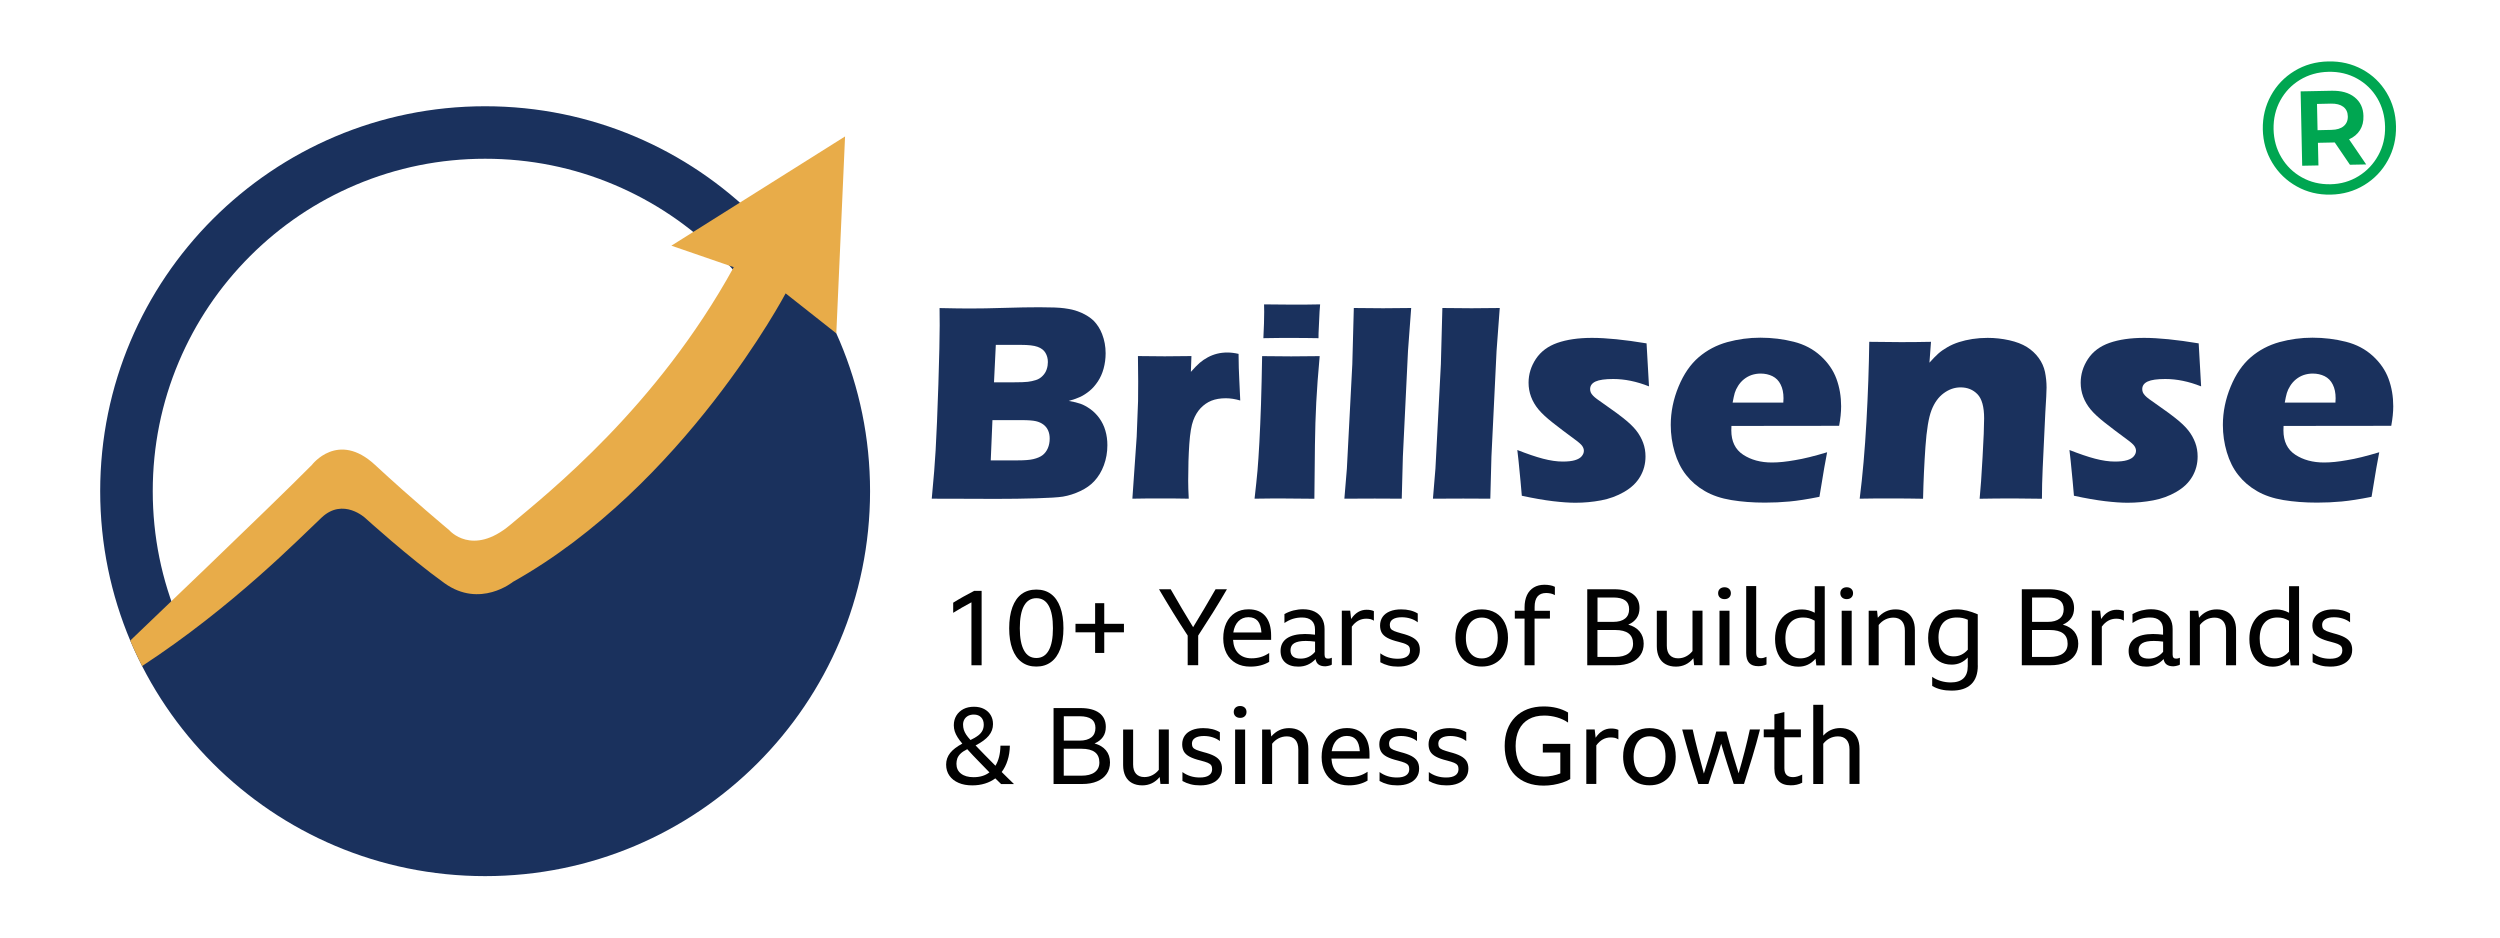 <?xml version="1.0" encoding="utf-8"?>
<!-- Generator: Adobe Illustrator 26.0.1, SVG Export Plug-In . SVG Version: 6.00 Build 0)  -->
<svg version="1.1" id="Layer_1" xmlns="http://www.w3.org/2000/svg" xmlns:xlink="http://www.w3.org/1999/xlink" x="0px" y="0px"
	 viewBox="0 0 400 150" style="enable-background:new 0 0 400 150;" xml:space="preserve">
<style type="text/css">
	.st0{fill:#F7F8DB;}
	.st1{fill:#1A315C;}
	.st2{fill:#FFFFFF;stroke:#1A315D;stroke-width:0.427;stroke-miterlimit:10;}
	.st3{fill:#FAF7F5;}
	.st4{fill:#FFC72E;}
	.st5{fill:#FFFFFF;}
	.st6{fill:#1A315D;}
	.st7{fill:#E8AC49;}
	.st8{fill:#00A651;}
	.st9{fill:#FFFFFF;stroke:#1A315D;stroke-width:0.881;stroke-miterlimit:10;}
	.st10{fill:#8E8D8D;}
	.st11{fill:#15A74A;}
	.st12{fill:#417EBF;}
	.st13{fill:#EE4837;}
	.st14{fill:#1F1E1F;}
	.st15{fill:#FFFFFF;stroke:#221F1F;stroke-width:0.5;stroke-miterlimit:10;}
	.st16{fill:#FFFFFF;stroke:#231F20;stroke-width:0.75;stroke-miterlimit:10;}
	.st17{fill:#FFFFFF;stroke:#1A315D;stroke-width:0.569;stroke-miterlimit:10;}
	.st18{fill:#FFC72E;stroke:#1A315D;stroke-width:0.374;stroke-miterlimit:10;}
	.st19{fill:#FFFFFF;stroke:#1A315D;stroke-width:0.51;stroke-miterlimit:10;}
	.st20{fill:#FFFFFF;stroke:#1A315D;stroke-width:0.5;stroke-miterlimit:10;}
	.st21{fill:#1B315E;}
	
		.st22{clip-path:url(#SVGID_00000057828327921570329420000017190704260422387339_);fill-rule:evenodd;clip-rule:evenodd;fill:#626465;}
	.st23{clip-path:url(#SVGID_00000057828327921570329420000017190704260422387339_);}
	
		.st24{clip-path:url(#SVGID_00000057828327921570329420000017190704260422387339_);fill-rule:evenodd;clip-rule:evenodd;fill:#1B315E;}
	
		.st25{clip-path:url(#SVGID_00000057828327921570329420000017190704260422387339_);fill-rule:evenodd;clip-rule:evenodd;fill:#FFFFFF;}
	
		.st26{clip-path:url(#SVGID_00000057828327921570329420000017190704260422387339_);fill-rule:evenodd;clip-rule:evenodd;fill:#010101;}
	
		.st27{clip-path:url(#SVGID_00000057828327921570329420000017190704260422387339_);fill:none;stroke:#FFFFFF;stroke-width:0.064;stroke-linecap:round;stroke-linejoin:round;stroke-miterlimit:10;}
	.st28{clip-path:url(#SVGID_00000057828327921570329420000017190704260422387339_);fill:#010101;}
	
		.st29{clip-path:url(#SVGID_00000003079471743717734940000002724142737865107114_);fill-rule:evenodd;clip-rule:evenodd;fill:#F4FBFD;}
	
		.st30{clip-path:url(#SVGID_00000003079471743717734940000002724142737865107114_);fill-rule:evenodd;clip-rule:evenodd;fill:#E8AC49;}
	
		.st31{clip-path:url(#SVGID_00000003079471743717734940000002724142737865107114_);fill-rule:evenodd;clip-rule:evenodd;fill:#1B315E;}
	.st32{clip-path:url(#SVGID_00000003079471743717734940000002724142737865107114_);fill:#030303;}
	.st33{clip-path:url(#SVGID_00000082355861444619730360000006856885333207150238_);}
	.st34{clip-path:url(#SVGID_00000082355861444619730360000006856885333207150238_);fill:#1A1D20;}
	.st35{fill:#FFFFFF;stroke:#1A315D;stroke-width:0.408;stroke-miterlimit:10;}
	.st36{fill:#FFFFFF;stroke:#1A315D;stroke-width:0.463;stroke-miterlimit:10;}
	.st37{fill:#00AEEF;}
	.st38{fill:#E7AB48;}
	.st39{fill:#010101;}
	.st40{fill:#FFFFFF;stroke:#1A315D;stroke-width:0.408;stroke-miterlimit:10;}
	.st41{fill-rule:evenodd;clip-rule:evenodd;fill:#1B315E;}
	
		.st42{clip-path:url(#SVGID_00000037653296948867048290000014593030079029383341_);fill:none;stroke:#FFC630;stroke-width:0.335;stroke-miterlimit:10;}
	
		.st43{clip-path:url(#SVGID_00000037653296948867048290000014593030079029383341_);fill:none;stroke:#D12529;stroke-width:0.335;stroke-miterlimit:10;}
	.st44{clip-path:url(#SVGID_00000037653296948867048290000014593030079029383341_);fill:#0C9347;}
	.st45{clip-path:url(#SVGID_00000037653296948867048290000014593030079029383341_);fill:#FFC630;}
	.st46{clip-path:url(#SVGID_00000037653296948867048290000014593030079029383341_);fill:#D3D3D3;}
	.st47{clip-path:url(#SVGID_00000037653296948867048290000014593030079029383341_);fill:#D12529;}
	.st48{fill-rule:evenodd;clip-rule:evenodd;fill:#00A34D;}
	.st49{fill-rule:evenodd;clip-rule:evenodd;fill:#B7322F;}
	.st50{fill:#B7322F;}
	.st51{fill-rule:evenodd;clip-rule:evenodd;fill:#FFFFFF;}
	.st52{fill-rule:evenodd;clip-rule:evenodd;fill:#0274AB;}
	.st53{fill-rule:evenodd;clip-rule:evenodd;fill:#FCBC1B;}
	.st54{fill:#FCBC1B;}
	.st55{fill-rule:evenodd;clip-rule:evenodd;fill:#F16A3B;}
	.st56{fill-rule:evenodd;clip-rule:evenodd;fill:#1F478B;}
	.st57{fill:#E54A25;}
	.st58{fill:#F0AE1E;}
	.st59{fill:#26A4DD;}
	.st60{fill:#8CC142;}
	.st61{fill:#109246;}
	.st62{fill:#CE2029;}
	.st63{filter:url(#Adobe_OpacityMaskFilter_00000176739041640510338300000009524189633781354933_);}
	.st64{filter:url(#Adobe_OpacityMaskFilter_00000018917191981405726750000003036924297712514696_);}
	
		.st65{mask:url(#id0_00000183929795340570881720000016241060015250894479_);fill:url(#SVGID_00000163072606546637806750000010509858648304388275_);}
	.st66{fill:url(#SVGID_00000064314838413006852110000015191539002082071227_);}
	.st67{fill:#9CCEAC;}
	.st68{fill:#FFC431;}
	.st69{fill:#221F1F;}
	.st70{fill:#F15B2D;}
	.st71{fill:none;}
	.st72{fill:#118B80;}
	.st73{fill:#5E4B43;}
	.st74{clip-path:url(#SVGID_00000150789284586016157780000012144602960258433464_);fill:#525453;}
	.st75{clip-path:url(#SVGID_00000150789284586016157780000012144602960258433464_);fill:#272626;}
	.st76{clip-path:url(#SVGID_00000150789284586016157780000012144602960258433464_);}
	.st77{clip-path:url(#SVGID_00000053545177300484900180000007459623564674492073_);fill:#272626;}
	.st78{clip-path:url(#SVGID_00000053545177300484900180000007459623564674492073_);fill:#2B2C2B;}
	.st79{clip-path:url(#SVGID_00000053545177300484900180000007459623564674492073_);fill:#FFFFFF;}
	.st80{clip-path:url(#SVGID_00000053545177300484900180000007459623564674492073_);fill:#525453;}
	.st81{clip-path:url(#SVGID_00000053545177300484900180000007459623564674492073_);fill:#2E2E2C;}
	.st82{clip-path:url(#SVGID_00000053545177300484900180000007459623564674492073_);fill:#FFC535;}
	.st83{clip-path:url(#SVGID_00000022533909514637545610000000980867613011893639_);fill:#D1272B;}
	.st84{clip-path:url(#SVGID_00000022533909514637545610000000980867613011893639_);fill:#AC1F28;}
	.st85{clip-path:url(#SVGID_00000022533909514637545610000000980867613011893639_);fill:#FFC535;}
	.st86{clip-path:url(#SVGID_00000022533909514637545610000000980867613011893639_);fill:#FFDF9A;}
	.st87{fill:#2B2C2B;}
	.st88{clip-path:url(#SVGID_00000150789284586016157780000012144602960258433464_);fill:#2B2C2B;}
	.st89{fill:#D02529;}
	.st90{fill:#FFFFFF;stroke:#1A315D;stroke-width:0.468;stroke-miterlimit:10;}
	.st91{fill:#FFC72E;stroke:#1A315D;stroke-width:0.307;stroke-miterlimit:10;}
	.st92{fill:#FFFFFF;stroke:#1A315D;stroke-width:0.419;stroke-miterlimit:10;}
	.st93{fill:#FFFFFF;stroke:#1A315D;stroke-width:0.336;stroke-miterlimit:10;}
	.st94{fill:#FFFFFF;stroke:#1A315D;stroke-width:0.411;stroke-miterlimit:10;}
	.st95{fill:#FFFFFF;stroke:#1A315D;stroke-width:0.381;stroke-miterlimit:10;}
	.st96{fill:#FFFFFF;stroke:#1A315D;stroke-width:0.351;stroke-miterlimit:10;}
	.st97{fill:#FFFFFF;stroke:#1A315D;stroke-width:0.336;stroke-miterlimit:10;}
</style>
<g>
	<path class="st5" d="M24.44,102.7c0,0-14.52-48.06,19.53-71.12s66.65-3.5,79.03,9.37c0,0-15.48,37.8-45.38,49.53
		c0,0-14.75-14.35-22.73-10.6S24.44,102.7,24.44,102.7z"/>
	<path class="st6" d="M77.62,17C43.6,17,16.03,44.57,16.03,78.59s27.57,61.59,61.59,61.59s61.59-27.57,61.59-61.59
		S111.63,17,77.62,17z M28.61,57.89c2.68-6.33,6.51-12.02,11.4-16.91c4.89-4.89,10.58-8.72,16.91-11.4
		c6.55-2.77,13.52-4.18,20.7-4.18s14.15,1.4,20.7,4.18c6.33,2.68,12.02,6.51,16.91,11.4c1.17,1.17,2.28,2.39,3.33,3.66L104.5,66.96
		c-3.81,6.05-8.91,11.18-14.94,15.02l-10.05,6.4c-2.78,1.77-6.34,1.68-9.03-0.21l-11.12-7.83c-3.46-2.44-8.16-2.11-11.25,0.79
		L28.65,99.37c0,0,0,0,0,0c-2.79-6.57-4.21-13.57-4.21-20.78C24.44,71.4,25.84,64.44,28.61,57.89z"/>
	<path class="st7" d="M20.84,102.49c0,0,22.34-21.31,29.07-28.11c0,0,4.15-5.51,10.09,0s11.88,10.45,11.88,10.45
		s3.65,4.29,9.77-0.86c6.12-5.15,23.41-18.79,35.75-41.22l-9.98-3.44l27.79-17.48l-1.4,31.51l-8.11-6.4c0,0-16.26,30.81-43.63,46.16
		c0,0-5.26,4.29-10.95,0.21S58.46,82.9,58.46,82.9s-3.54-3.33-6.98-0.11s-14.15,14.23-28.75,23.78
		C22.01,105.12,21.36,103.75,20.84,102.49z"/>
</g>
<g>
	<path class="st8" d="M377.96,11.1c1.64,0.89,2.94,2.14,3.9,3.74c0.96,1.6,1.46,3.39,1.5,5.36c0.04,1.97-0.39,3.79-1.3,5.45
		c-0.91,1.66-2.17,2.98-3.78,3.96c-1.61,0.98-3.4,1.49-5.37,1.53c-1.97,0.04-3.78-0.39-5.42-1.31c-1.64-0.91-2.95-2.17-3.92-3.78
		c-0.97-1.61-1.48-3.39-1.52-5.34c-0.04-1.95,0.39-3.75,1.29-5.4s2.16-2.97,3.77-3.95c1.61-0.98,3.41-1.49,5.4-1.53
		C374.5,9.78,376.32,10.21,377.96,11.1 M377.38,28.18c1.34-0.83,2.39-1.95,3.15-3.34c0.76-1.39,1.12-2.93,1.08-4.6
		c-0.04-1.67-0.45-3.18-1.24-4.52c-0.79-1.34-1.87-2.39-3.24-3.15c-1.37-0.76-2.89-1.12-4.58-1.08c-1.69,0.04-3.21,0.47-4.56,1.29
		c-1.35,0.82-2.4,1.93-3.15,3.31c-0.75,1.38-1.1,2.91-1.07,4.58c0.04,1.67,0.45,3.18,1.26,4.53c0.8,1.35,1.89,2.41,3.27,3.18
		c1.38,0.77,2.9,1.13,4.57,1.1C374.53,29.45,376.04,29.01,377.38,28.18 M377.59,20.83c-0.4,0.63-0.98,1.12-1.74,1.46l2.74,4.02
		l-2.6,0.05l-2.43-3.57l-0.33,0.01l-2.36,0.05l0.08,3.62l-2.6,0.05l-0.25-11.9l4.95-0.1c1.55-0.03,2.78,0.31,3.69,1.04
		c0.91,0.73,1.38,1.72,1.41,2.99C378.18,19.44,377.99,20.2,377.59,20.83 M373.04,20.78c0.85-0.02,1.5-0.22,1.95-0.6
		c0.45-0.38,0.68-0.91,0.66-1.57c-0.01-0.66-0.26-1.17-0.73-1.53c-0.47-0.35-1.13-0.52-1.97-0.5l-2.23,0.05l0.09,4.2L373.04,20.78z"
		/>
</g>
<g>
	<path class="st6" d="M149.08,79.79c0.31-3.28,0.52-5.86,0.62-7.73c0.15-2.56,0.29-6.08,0.44-10.55c0.14-4.47,0.21-7.62,0.21-9.45
		c0-0.66-0.01-1.58-0.02-2.77c1.98,0.04,3.55,0.07,4.72,0.07c1.62,0,3.52-0.03,5.68-0.1c2.16-0.07,4.02-0.1,5.57-0.1
		c1.86,0,3.19,0.05,3.98,0.16c1.04,0.13,1.96,0.37,2.74,0.72s1.43,0.77,1.96,1.27c0.58,0.6,1.04,1.31,1.36,2.15
		c0.37,0.95,0.56,1.97,0.56,3.06c0,0.85-0.11,1.66-0.32,2.44s-0.52,1.46-0.92,2.07c-0.4,0.6-0.84,1.11-1.33,1.51
		c-0.49,0.4-0.97,0.71-1.44,0.94c-0.47,0.22-1.1,0.45-1.89,0.67c0.79,0.13,1.42,0.29,1.9,0.46s0.99,0.45,1.53,0.83
		s1.03,0.87,1.46,1.46c0.43,0.6,0.76,1.26,0.97,2c0.22,0.74,0.32,1.52,0.32,2.34c0,1.13-0.19,2.2-0.56,3.2
		c-0.37,1-0.89,1.86-1.56,2.57c-0.57,0.61-1.3,1.13-2.21,1.56s-1.84,0.73-2.79,0.89c-0.77,0.12-2.19,0.21-4.24,0.27
		s-4.22,0.09-6.51,0.09l-5.88-0.02L149.08,79.79z M158.52,73.66h4.3c1.13,0,1.97-0.07,2.51-0.2c0.66-0.16,1.16-0.38,1.5-0.65
		c0.34-0.27,0.62-0.63,0.82-1.09c0.2-0.46,0.3-0.98,0.3-1.54c0-0.49-0.08-0.92-0.25-1.3c-0.16-0.37-0.41-0.69-0.74-0.94
		c-0.33-0.25-0.73-0.44-1.21-0.55c-0.48-0.11-1.22-0.17-2.24-0.17h-4.72L158.52,73.66z M159.04,61.17h3.18
		c1.04,0,1.79-0.03,2.23-0.08c0.44-0.05,0.87-0.15,1.29-0.28c0.42-0.13,0.78-0.36,1.08-0.67c0.31-0.31,0.52-0.66,0.65-1.05
		c0.13-0.39,0.19-0.77,0.19-1.16c0-0.55-0.13-1.04-0.39-1.48s-0.68-0.75-1.26-0.96c-0.58-0.21-1.47-0.31-2.66-0.31h-4.02
		L159.04,61.17z"/>
	<path class="st6" d="M181.18,79.79l0.69-9.92l0.22-5.7c0.01-1.03,0.02-2.08,0.02-3.15c0-1.09-0.01-2.44-0.04-4.05
		c1.8,0.03,3.23,0.04,4.29,0.04c1.24,0,2.66-0.01,4.27-0.04l-0.09,2.53c0.58-0.66,1.06-1.14,1.43-1.46c0.37-0.32,0.8-0.61,1.28-0.87
		c0.48-0.26,0.98-0.45,1.5-0.58c0.52-0.13,1.07-0.19,1.63-0.19c0.54,0,1.13,0.07,1.79,0.22c0.01,1.62,0.05,2.97,0.11,4.02l0.16,3.44
		c-0.82-0.24-1.59-0.36-2.3-0.36c-0.89,0-1.66,0.13-2.31,0.39c-0.65,0.26-1.22,0.66-1.72,1.18c-0.5,0.53-0.9,1.19-1.19,1.98
		c-0.3,0.79-0.51,2.04-0.63,3.76s-0.18,3.67-0.18,5.88c0,0.77,0.03,1.74,0.09,2.88c-1.45-0.03-2.9-0.04-4.36-0.04
		C184.38,79.74,182.83,79.76,181.18,79.79z"/>
	<path class="st6" d="M200.73,79.79c0.21-1.82,0.36-3.32,0.47-4.49c0.1-1.18,0.2-2.68,0.3-4.51s0.18-3.86,0.26-6.08
		c0.07-2.22,0.13-4.8,0.18-7.73c1.94,0.03,3.49,0.04,4.65,0.04c1.06,0,2.58-0.01,4.56-0.04c-0.26,2.82-0.44,5.29-0.55,7.42
		c-0.11,2.13-0.18,4.39-0.21,6.77c-0.06,4.23-0.09,7.11-0.09,8.63c-1.77-0.03-3.3-0.04-4.58-0.04
		C204.45,79.74,202.79,79.76,200.73,79.79z M202.14,54.11c0.09-1.77,0.13-3.17,0.13-4.2c0-0.3-0.01-0.7-0.02-1.21
		c1.8,0.03,3.32,0.04,4.54,0.04c1.68,0,3.16-0.01,4.43-0.04c-0.04,0.46-0.08,0.85-0.09,1.16l-0.13,2.77
		c-0.03,0.42-0.04,0.91-0.04,1.48c-1.47-0.03-2.89-0.04-4.25-0.04C205.3,54.06,203.78,54.08,202.14,54.11z"/>
	<path class="st6" d="M215.1,79.79l0.4-4.81l0.87-16.71l0.24-8.99c2.07,0.03,3.63,0.04,4.68,0.04c1.36,0,2.86-0.01,4.5-0.04
		l-0.51,6.86l-0.82,16.9l-0.18,6.75c-1.6-0.01-3.04-0.02-4.32-0.02L215.1,79.79z"/>
	<path class="st6" d="M229.27,79.79l0.4-4.81l0.87-16.71l0.24-8.99c2.07,0.03,3.63,0.04,4.68,0.04c1.36,0,2.86-0.01,4.5-0.04
		l-0.51,6.86l-0.82,16.9l-0.18,6.75c-1.6-0.01-3.04-0.02-4.32-0.02L229.27,79.79z"/>
	<path class="st6" d="M243.49,79.32c-0.07-0.72-0.13-1.48-0.2-2.27c-0.07-0.79-0.17-1.89-0.32-3.28l-0.2-1.77
		c1.59,0.62,2.95,1.09,4.1,1.39c1.15,0.3,2.2,0.46,3.17,0.46c0.8,0,1.45-0.07,1.95-0.22c0.5-0.15,0.86-0.36,1.09-0.64
		c0.23-0.28,0.34-0.57,0.34-0.86c0-0.26-0.09-0.52-0.26-0.77c-0.17-0.25-0.56-0.6-1.17-1.04c-1.34-0.98-2.52-1.88-3.54-2.68
		c-1.02-0.8-1.79-1.52-2.3-2.14c-0.51-0.62-0.91-1.29-1.18-2.02c-0.27-0.72-0.4-1.47-0.4-2.24c0-1.36,0.39-2.63,1.17-3.81
		c0.78-1.18,1.93-2.04,3.44-2.57c1.52-0.53,3.36-0.8,5.54-0.8c2.28,0,5.19,0.29,8.73,0.88l0.39,6.88c-1.98-0.79-3.89-1.18-5.73-1.18
		c-1.29,0-2.23,0.13-2.82,0.4c-0.58,0.27-0.87,0.67-0.87,1.22c0,0.18,0.03,0.35,0.1,0.52c0.07,0.16,0.18,0.34,0.36,0.52
		c0.17,0.18,0.38,0.36,0.64,0.55c0.25,0.19,0.87,0.63,1.86,1.32s1.75,1.25,2.31,1.7c0.92,0.72,1.62,1.39,2.1,2
		c0.48,0.61,0.85,1.27,1.11,1.97s0.38,1.43,0.38,2.2c0,1.16-0.28,2.23-0.85,3.21c-0.57,0.98-1.42,1.79-2.56,2.45
		c-1.14,0.66-2.37,1.11-3.7,1.36c-1.33,0.25-2.7,0.38-4.11,0.38c-0.95,0-2.14-0.08-3.58-0.25
		C247.06,80.02,245.39,79.73,243.49,79.32z"/>
	<path class="st6" d="M292.34,72.36c-0.21,0.98-0.62,3.36-1.23,7.13c-1.9,0.38-3.5,0.63-4.79,0.75c-1.29,0.12-2.61,0.18-3.93,0.18
		c-1.95,0-3.75-0.14-5.38-0.41c-1.64-0.27-3.05-0.75-4.24-1.44c-1.19-0.69-2.18-1.54-2.99-2.57s-1.41-2.24-1.83-3.65
		c-0.42-1.41-0.63-2.86-0.63-4.35c0-2.1,0.42-4.15,1.25-6.15c0.83-2.01,1.91-3.57,3.23-4.7s2.84-1.93,4.56-2.41
		c1.72-0.47,3.48-0.71,5.29-0.71c1.87,0,3.65,0.22,5.35,0.65c1.7,0.43,3.13,1.19,4.31,2.27c1.18,1.08,2.02,2.3,2.52,3.66
		c0.5,1.36,0.75,2.83,0.75,4.4c0,0.93-0.11,1.98-0.32,3.12l-17.23,0.02c-0.02,0.26-0.02,0.5-0.02,0.71c0,1.76,0.63,3.06,1.89,3.89
		c1.26,0.83,2.8,1.25,4.62,1.25c1.08,0,2.32-0.13,3.7-0.38C288.6,73.4,290.31,72.97,292.34,72.36z M277.22,64.42h8.11
		c0.02-0.28,0.03-0.52,0.03-0.71c0-0.85-0.15-1.58-0.46-2.19c-0.3-0.61-0.74-1.05-1.3-1.33c-0.57-0.28-1.2-0.42-1.91-0.42
		c-0.49,0-0.97,0.08-1.43,0.23c-0.46,0.16-0.87,0.39-1.24,0.69c-0.37,0.3-0.68,0.65-0.92,1.04c-0.25,0.39-0.43,0.77-0.54,1.14
		C277.45,63.25,277.34,63.77,277.22,64.42z"/>
	<path class="st6" d="M297.55,79.79c0.47-3.72,0.83-7.83,1.08-12.33c0.25-4.5,0.4-8.76,0.45-12.77c1.97,0.03,3.67,0.05,5.1,0.05
		c1.66,0,3.25-0.02,4.78-0.05l-0.25,3.34c0.54-0.61,1.01-1.09,1.4-1.44c0.39-0.35,0.88-0.7,1.46-1.03c0.58-0.34,1.2-0.61,1.86-0.82
		s1.37-0.38,2.15-0.5c0.78-0.12,1.59-0.18,2.45-0.18c1.18,0,2.33,0.13,3.45,0.38c1.12,0.25,2.06,0.61,2.82,1.08
		c0.75,0.47,1.38,1.05,1.89,1.75c0.51,0.7,0.84,1.45,1.01,2.25c0.16,0.8,0.25,1.63,0.25,2.48c0,0.62-0.07,1.97-0.2,4.03l-0.42,8.9
		c-0.08,1.75-0.12,3.38-0.12,4.87c-1.65-0.03-3.2-0.05-4.64-0.05c-1.95,0-3.73,0.02-5.33,0.05c0.15-1.49,0.31-3.71,0.47-6.65
		c0.17-2.94,0.25-5.01,0.25-6.21c0-1.85-0.36-3.14-1.07-3.87c-0.71-0.73-1.61-1.09-2.7-1.09c-0.95,0-1.85,0.31-2.69,0.93
		c-0.85,0.62-1.5,1.53-1.96,2.72c-0.46,1.19-0.78,3.14-0.97,5.86c-0.19,2.72-0.32,5.49-0.38,8.31c-1.64-0.03-3.24-0.05-4.79-0.05
		C301.25,79.74,299.47,79.75,297.55,79.79z"/>
	<path class="st6" d="M331.83,79.32c-0.07-0.72-0.13-1.48-0.2-2.27c-0.07-0.79-0.17-1.89-0.32-3.28l-0.2-1.77
		c1.59,0.62,2.95,1.09,4.1,1.39c1.15,0.3,2.2,0.46,3.17,0.46c0.8,0,1.45-0.07,1.95-0.22c0.5-0.15,0.86-0.36,1.09-0.64
		c0.23-0.28,0.34-0.57,0.34-0.86c0-0.26-0.09-0.52-0.26-0.77c-0.17-0.25-0.56-0.6-1.17-1.04c-1.34-0.98-2.52-1.88-3.54-2.68
		c-1.02-0.8-1.79-1.52-2.3-2.14c-0.51-0.62-0.91-1.29-1.18-2.02c-0.27-0.72-0.4-1.47-0.4-2.24c0-1.36,0.39-2.63,1.17-3.81
		c0.78-1.18,1.93-2.04,3.44-2.57c1.52-0.53,3.36-0.8,5.54-0.8c2.28,0,5.19,0.29,8.73,0.88l0.39,6.88c-1.98-0.79-3.89-1.18-5.73-1.18
		c-1.29,0-2.23,0.13-2.82,0.4c-0.58,0.27-0.87,0.67-0.87,1.22c0,0.18,0.03,0.35,0.1,0.52c0.07,0.16,0.18,0.34,0.36,0.52
		c0.17,0.18,0.38,0.36,0.64,0.55c0.25,0.19,0.87,0.63,1.86,1.32s1.75,1.25,2.31,1.7c0.92,0.72,1.62,1.39,2.1,2
		c0.48,0.61,0.85,1.27,1.11,1.97s0.38,1.43,0.38,2.2c0,1.16-0.28,2.23-0.85,3.21c-0.57,0.98-1.42,1.79-2.56,2.45
		c-1.14,0.66-2.37,1.11-3.7,1.36c-1.33,0.25-2.7,0.38-4.11,0.38c-0.95,0-2.14-0.08-3.58-0.25
		C335.39,80.02,333.73,79.73,331.83,79.32z"/>
	<path class="st6" d="M380.68,72.36c-0.21,0.98-0.62,3.36-1.23,7.13c-1.9,0.38-3.5,0.63-4.79,0.75c-1.29,0.12-2.61,0.18-3.93,0.18
		c-1.95,0-3.75-0.14-5.38-0.41c-1.64-0.27-3.05-0.75-4.24-1.44c-1.19-0.69-2.18-1.54-2.99-2.57s-1.41-2.24-1.83-3.65
		c-0.42-1.41-0.63-2.86-0.63-4.35c0-2.1,0.42-4.15,1.25-6.15c0.83-2.01,1.91-3.57,3.23-4.7s2.84-1.93,4.56-2.41
		c1.72-0.47,3.48-0.71,5.29-0.71c1.87,0,3.65,0.22,5.35,0.65c1.7,0.43,3.13,1.19,4.31,2.27c1.18,1.08,2.02,2.3,2.52,3.66
		c0.5,1.36,0.75,2.83,0.75,4.4c0,0.93-0.11,1.98-0.32,3.12l-17.23,0.02c-0.02,0.26-0.02,0.5-0.02,0.71c0,1.76,0.63,3.06,1.89,3.89
		c1.26,0.83,2.8,1.25,4.62,1.25c1.08,0,2.32-0.13,3.7-0.38C376.94,73.4,378.64,72.97,380.68,72.36z M365.56,64.42h8.11
		c0.02-0.28,0.03-0.52,0.03-0.71c0-0.85-0.15-1.58-0.46-2.19c-0.3-0.61-0.74-1.05-1.3-1.33c-0.57-0.28-1.2-0.42-1.91-0.42
		c-0.49,0-0.97,0.08-1.43,0.23c-0.46,0.16-0.87,0.39-1.24,0.69c-0.37,0.3-0.68,0.65-0.92,1.04c-0.25,0.39-0.43,0.77-0.54,1.14
		C365.79,63.25,365.67,63.77,365.56,64.42z"/>
</g>
<g>
	<path class="st39" d="M157.06,94.56v11.88h-1.63V96.37c-0.51,0.27-1.01,0.55-1.5,0.83s-0.97,0.57-1.42,0.85v-1.62
		c0.49-0.31,1.01-0.61,1.57-0.93c0.56-0.31,1.15-0.63,1.78-0.96H157.06z"/>
	<path class="st39" d="M165.82,94.33c0.93,0,1.71,0.24,2.35,0.72c0.64,0.48,1.13,1.18,1.47,2.11c0.34,0.92,0.51,2.04,0.51,3.36
		c0,1.3-0.17,2.41-0.51,3.32c-0.34,0.91-0.83,1.61-1.48,2.09c-0.65,0.48-1.43,0.72-2.35,0.72s-1.7-0.24-2.35-0.72
		c-0.65-0.48-1.14-1.18-1.48-2.09c-0.34-0.91-0.51-2.02-0.51-3.32c0-1.31,0.17-2.43,0.51-3.36s0.83-1.63,1.47-2.11
		C164.1,94.57,164.89,94.33,165.82,94.33z M165.82,105.28c0.87,0,1.53-0.41,1.98-1.22c0.45-0.81,0.67-1.99,0.67-3.54
		c0-1.58-0.22-2.77-0.67-3.59c-0.45-0.82-1.11-1.22-1.98-1.22c-0.87,0-1.53,0.41-1.98,1.22c-0.45,0.82-0.67,2.01-0.67,3.59
		c0,1.55,0.22,2.73,0.67,3.54C164.28,104.88,164.94,105.28,165.82,105.28z"/>
	<path class="st39" d="M175.22,104.47v-3.3h-3.14v-1.36h3.14v-3.3h1.46v3.3h3.15v1.36h-3.15v3.3H175.22z"/>
	<path class="st39" d="M191.71,101.69v4.74h-1.68v-4.74c-0.8-1.22-1.59-2.45-2.35-3.69c-0.76-1.23-1.51-2.48-2.24-3.72h1.87
		c0.58,1.02,1.17,2.04,1.77,3.05c0.6,1.01,1.21,2.02,1.82,3.02c0.61-1,1.22-2.01,1.82-3.03c0.6-1.02,1.19-2.03,1.77-3.04h1.82
		c-0.73,1.25-1.47,2.49-2.24,3.72C193.28,99.24,192.5,100.47,191.71,101.69z"/>
	<path class="st39" d="M203.08,105.89c-0.85,0.51-1.86,0.77-3.03,0.77c-0.88,0-1.65-0.18-2.3-0.55s-1.15-0.89-1.5-1.57
		c-0.35-0.68-0.53-1.48-0.53-2.4c0-0.94,0.16-1.76,0.49-2.46c0.33-0.7,0.8-1.24,1.4-1.62c0.61-0.38,1.32-0.57,2.15-0.57
		c1.19,0,2.09,0.37,2.7,1.1s0.92,1.77,0.92,3.11v0.68h-6.09c0.06,0.94,0.34,1.67,0.86,2.18s1.22,0.77,2.1,0.77
		c0.52,0,1.01-0.07,1.46-0.2s0.91-0.35,1.36-0.65V105.89z M199.75,98.75c-0.65,0-1.18,0.22-1.61,0.65
		c-0.43,0.44-0.69,1.03-0.81,1.79h4.5c-0.06-0.83-0.25-1.44-0.59-1.84C200.9,98.96,200.4,98.75,199.75,98.75z"/>
	<path class="st39" d="M212.04,106.61c-0.92,0-1.43-0.39-1.55-1.16c-0.39,0.41-0.8,0.71-1.26,0.91c-0.45,0.2-0.95,0.3-1.5,0.3
		c-0.9,0-1.59-0.22-2.09-0.66c-0.5-0.44-0.75-1.06-0.75-1.85c0-0.87,0.33-1.54,1-2.01c0.67-0.46,1.64-0.7,2.91-0.7
		c0.24,0,0.5,0.01,0.78,0.03s0.56,0.05,0.82,0.08v-0.83c0-0.62-0.18-1.1-0.54-1.43c-0.36-0.33-0.87-0.49-1.54-0.49
		c-0.51,0-0.99,0.07-1.45,0.21s-0.91,0.37-1.36,0.67v-1.43c0.46-0.26,0.95-0.45,1.45-0.58c0.5-0.12,1.01-0.19,1.52-0.19
		c0.73,0,1.35,0.13,1.86,0.38s0.91,0.62,1.18,1.09c0.27,0.47,0.41,1.03,0.41,1.69v4.08c0,0.23,0.04,0.39,0.13,0.5
		c0.08,0.11,0.23,0.16,0.43,0.16c0.19,0,0.39-0.04,0.6-0.14v1.1c-0.12,0.08-0.28,0.14-0.48,0.18S212.24,106.61,212.04,106.61z
		 M206.48,104.04c0,0.9,0.54,1.34,1.62,1.34c0.92,0,1.69-0.36,2.31-1.09v-1.63c-0.23-0.03-0.47-0.06-0.73-0.08
		c-0.26-0.02-0.52-0.03-0.76-0.03c-0.83,0-1.44,0.12-1.84,0.36C206.68,103.14,206.48,103.52,206.48,104.04z"/>
	<path class="st39" d="M218.6,98.99c-0.92,0-1.69,0.42-2.31,1.27v6.17h-1.6v-8.72h1.34l0.15,1.33c0.66-0.99,1.48-1.48,2.48-1.48
		c0.46,0,0.85,0.07,1.16,0.22v1.53c-0.16-0.11-0.34-0.2-0.55-0.25C219.06,99.02,218.84,98.99,218.6,98.99z"/>
	<path class="st39" d="M223.67,106.66c-0.55,0-1.06-0.06-1.52-0.18s-0.89-0.29-1.3-0.52v-1.43c0.38,0.28,0.81,0.5,1.28,0.65
		c0.47,0.15,0.97,0.22,1.5,0.22c0.63,0,1.12-0.11,1.46-0.34c0.34-0.23,0.51-0.56,0.51-0.99c0-0.26-0.05-0.47-0.15-0.62
		c-0.1-0.15-0.28-0.29-0.54-0.4s-0.64-0.23-1.14-0.36c-0.75-0.18-1.34-0.39-1.77-0.62s-0.74-0.51-0.92-0.83
		c-0.18-0.32-0.27-0.71-0.27-1.16c0-0.53,0.14-0.99,0.41-1.38c0.27-0.39,0.66-0.68,1.17-0.89c0.51-0.21,1.11-0.31,1.8-0.31
		c1.05,0,1.94,0.22,2.65,0.66v1.41c-0.33-0.26-0.71-0.46-1.16-0.6c-0.44-0.14-0.91-0.21-1.39-0.21c-0.6,0-1.07,0.1-1.41,0.31
		c-0.34,0.21-0.51,0.51-0.51,0.91c0,0.25,0.05,0.45,0.15,0.6s0.29,0.28,0.55,0.39c0.27,0.11,0.65,0.23,1.15,0.37
		c0.72,0.18,1.3,0.39,1.73,0.62c0.43,0.23,0.74,0.51,0.94,0.83c0.19,0.32,0.29,0.72,0.29,1.18c0,0.56-0.14,1.03-0.43,1.44
		s-0.69,0.71-1.22,0.93S224.39,106.66,223.67,106.66z"/>
	<path class="st39" d="M237.08,97.5c0.86,0,1.6,0.19,2.23,0.56s1.11,0.9,1.45,1.58c0.34,0.68,0.52,1.48,0.52,2.41
		c0,0.7-0.1,1.34-0.3,1.9c-0.2,0.57-0.48,1.05-0.85,1.45c-0.37,0.4-0.81,0.71-1.33,0.93c-0.52,0.22-1.09,0.32-1.73,0.32
		s-1.21-0.11-1.73-0.32s-0.96-0.52-1.33-0.93s-0.65-0.89-0.85-1.45c-0.2-0.57-0.3-1.2-0.3-1.9c0-0.93,0.17-1.73,0.52-2.41
		c0.35-0.68,0.83-1.21,1.45-1.58S236.22,97.5,237.08,97.5z M237.08,105.35c0.53,0,0.99-0.13,1.37-0.4s0.67-0.65,0.88-1.14
		s0.31-1.08,0.31-1.76c0-0.67-0.1-1.25-0.31-1.73c-0.2-0.49-0.5-0.86-0.88-1.12c-0.38-0.26-0.84-0.39-1.36-0.39
		c-0.52,0-0.97,0.13-1.36,0.39c-0.39,0.26-0.68,0.64-0.88,1.12c-0.2,0.49-0.31,1.07-0.31,1.73c0,0.68,0.1,1.27,0.31,1.76
		s0.5,0.87,0.88,1.14S236.55,105.35,237.08,105.35z"/>
	<path class="st39" d="M247.98,98.98h-2.45v7.46h-1.6v-7.46h-1.56v-1.26h1.56v-0.53c0-0.77,0.13-1.42,0.38-1.96
		c0.25-0.54,0.62-0.95,1.1-1.24c0.48-0.29,1.05-0.43,1.72-0.43c0.31,0,0.6,0.03,0.88,0.08c0.28,0.05,0.54,0.13,0.77,0.25v1.33
		c-0.2-0.12-0.42-0.21-0.66-0.26s-0.48-0.08-0.73-0.08c-1.24,0-1.85,0.75-1.85,2.24v0.61h2.45V98.98z"/>
	<path class="st39" d="M262.99,102.99c0,0.71-0.18,1.33-0.54,1.84c-0.36,0.52-0.87,0.91-1.53,1.19c-0.66,0.28-1.46,0.42-2.39,0.42
		h-4.57V94.28h4.3c1.3,0,2.31,0.26,3.01,0.78c0.7,0.52,1.05,1.27,1.05,2.24c0,0.62-0.15,1.16-0.46,1.6
		c-0.31,0.44-0.75,0.79-1.34,1.04c0.78,0.22,1.39,0.58,1.82,1.1C262.77,101.57,262.99,102.22,262.99,102.99z M255.59,99.5h2.52
		c0.83,0,1.46-0.18,1.9-0.53c0.44-0.35,0.65-0.85,0.65-1.5c0-1.25-0.84-1.87-2.53-1.87h-2.53V99.5z M255.59,105.11h2.81
		c0.93,0,1.64-0.18,2.14-0.55s0.75-0.89,0.75-1.57c0-1.46-0.95-2.19-2.86-2.19h-2.84V105.11z"/>
	<path class="st39" d="M271.06,106.44l-0.12-1.12c-0.75,0.9-1.68,1.34-2.79,1.34c-0.63,0-1.18-0.13-1.64-0.38s-0.81-0.62-1.05-1.1
		c-0.24-0.48-0.37-1.07-0.37-1.76v-5.7h1.6v5.59c0,0.66,0.16,1.16,0.47,1.5s0.76,0.52,1.33,0.52c0.45,0,0.88-0.1,1.27-0.3
		c0.39-0.2,0.74-0.48,1.04-0.86v-6.46h1.6v8.72H271.06z"/>
	<path class="st39" d="M275.92,93.96c0.31,0,0.55,0.09,0.74,0.26c0.19,0.18,0.28,0.41,0.28,0.69s-0.09,0.51-0.28,0.69
		c-0.19,0.18-0.43,0.26-0.74,0.26c-0.31,0-0.55-0.09-0.74-0.26c-0.19-0.18-0.28-0.41-0.28-0.69s0.09-0.51,0.28-0.69
		C275.37,94.05,275.62,93.96,275.92,93.96z M275.12,97.72h1.6v8.72h-1.6V97.72z"/>
	<path class="st39" d="M281.33,106.59c-0.66,0-1.14-0.17-1.46-0.52c-0.32-0.35-0.48-0.88-0.48-1.59V93.77h1.6v10.64
		c0,0.32,0.06,0.55,0.18,0.69c0.12,0.14,0.32,0.21,0.6,0.21c0.14,0,0.27-0.02,0.42-0.06c0.14-0.04,0.29-0.09,0.45-0.16v1.22
		C282.29,106.5,281.85,106.59,281.33,106.59z"/>
	<path class="st39" d="M290.61,106.44l-0.12-1.05c-0.74,0.85-1.65,1.28-2.74,1.28c-0.77,0-1.44-0.18-2-0.54
		c-0.56-0.36-0.99-0.88-1.29-1.54c-0.3-0.66-0.45-1.44-0.45-2.34c0-0.73,0.1-1.38,0.31-1.96c0.2-0.58,0.49-1.08,0.87-1.5
		c0.37-0.41,0.82-0.73,1.35-0.95c0.53-0.22,1.12-0.33,1.78-0.33c0.71,0,1.39,0.18,2.04,0.53v-4.25h1.6v12.67H290.61z M285.66,102.15
		c0,1.03,0.21,1.82,0.63,2.37c0.42,0.55,1.02,0.82,1.8,0.82c0.43,0,0.83-0.09,1.21-0.26c0.37-0.18,0.72-0.45,1.05-0.82v-4.95
		c-0.32-0.18-0.62-0.31-0.9-0.39c-0.28-0.08-0.6-0.12-0.94-0.12c-0.91,0-1.61,0.29-2.11,0.88
		C285.91,100.28,285.66,101.1,285.66,102.15z"/>
	<path class="st39" d="M295.47,93.96c0.31,0,0.55,0.09,0.74,0.26c0.19,0.18,0.28,0.41,0.28,0.69s-0.09,0.51-0.28,0.69
		c-0.19,0.18-0.43,0.26-0.74,0.26c-0.31,0-0.55-0.09-0.74-0.26c-0.19-0.18-0.28-0.41-0.28-0.69s0.09-0.51,0.28-0.69
		C294.92,94.05,295.17,93.96,295.47,93.96z M294.67,97.72h1.6v8.72h-1.6V97.72z"/>
	<path class="st39" d="M302.95,98.82c-0.46,0-0.9,0.1-1.3,0.3s-0.76,0.49-1.06,0.88v6.44h-1.6v-8.72h1.34l0.12,1.12
		c0.77-0.9,1.72-1.34,2.84-1.34c0.65,0,1.2,0.13,1.66,0.39s0.81,0.64,1.06,1.14c0.25,0.5,0.37,1.1,0.37,1.8v5.61h-1.6v-5.51
		c0-0.68-0.16-1.2-0.48-1.56S303.54,98.82,302.95,98.82z"/>
	<path class="st39" d="M316.45,106.49c0,1.31-0.35,2.31-1.06,2.99c-0.71,0.68-1.75,1.02-3.14,1.02c-0.6,0-1.16-0.06-1.67-0.18
		c-0.51-0.12-0.99-0.31-1.43-0.57v-1.46c0.37,0.28,0.83,0.5,1.35,0.66c0.53,0.16,1.07,0.24,1.62,0.24c0.9,0,1.57-0.22,2.03-0.65
		c0.46-0.44,0.69-1.08,0.69-1.93v-1.41c-0.7,0.76-1.56,1.14-2.58,1.14c-0.77,0-1.44-0.18-2-0.53c-0.56-0.35-1-0.84-1.3-1.48
		s-0.46-1.39-0.46-2.26c0-0.94,0.19-1.75,0.56-2.44c0.37-0.69,0.9-1.21,1.59-1.58c0.69-0.37,1.5-0.55,2.46-0.55
		c0.54,0,1.08,0.07,1.61,0.2c0.53,0.13,1.11,0.33,1.72,0.59V106.49z M310.16,101.98c0,0.98,0.21,1.73,0.64,2.25
		c0.43,0.53,1.03,0.79,1.81,0.79c0.87,0,1.62-0.36,2.24-1.07v-4.79c-0.32-0.14-0.6-0.23-0.86-0.28c-0.25-0.05-0.55-0.08-0.89-0.08
		c-0.94,0-1.67,0.27-2.18,0.82C310.42,100.18,310.16,100.96,310.16,101.98z"/>
	<path class="st39" d="M332.52,102.99c0,0.71-0.18,1.33-0.54,1.84c-0.36,0.52-0.87,0.91-1.53,1.19c-0.66,0.28-1.46,0.42-2.39,0.42
		h-4.57V94.28h4.3c1.3,0,2.31,0.26,3.01,0.78c0.7,0.52,1.05,1.27,1.05,2.24c0,0.62-0.15,1.16-0.46,1.6
		c-0.31,0.44-0.75,0.79-1.34,1.04c0.78,0.22,1.39,0.58,1.82,1.1C332.3,101.57,332.52,102.22,332.52,102.99z M325.12,99.5h2.52
		c0.83,0,1.46-0.18,1.9-0.53c0.44-0.35,0.65-0.85,0.65-1.5c0-1.25-0.84-1.87-2.53-1.87h-2.53V99.5z M325.12,105.11h2.81
		c0.93,0,1.64-0.18,2.14-0.55s0.75-0.89,0.75-1.57c0-1.46-0.95-2.19-2.86-2.19h-2.84V105.11z"/>
	<path class="st39" d="M338.6,98.99c-0.92,0-1.69,0.42-2.31,1.27v6.17h-1.6v-8.72h1.34l0.15,1.33c0.66-0.99,1.48-1.48,2.48-1.48
		c0.46,0,0.85,0.07,1.16,0.22v1.53c-0.16-0.11-0.34-0.2-0.55-0.25C339.06,99.02,338.84,98.99,338.6,98.99z"/>
	<path class="st39" d="M347.73,106.61c-0.92,0-1.43-0.39-1.55-1.16c-0.39,0.41-0.8,0.71-1.26,0.91c-0.45,0.2-0.95,0.3-1.5,0.3
		c-0.9,0-1.59-0.22-2.09-0.66c-0.5-0.44-0.75-1.06-0.75-1.85c0-0.87,0.33-1.54,1-2.01c0.67-0.46,1.64-0.7,2.91-0.7
		c0.24,0,0.5,0.01,0.78,0.03s0.56,0.05,0.82,0.08v-0.83c0-0.62-0.18-1.1-0.54-1.43c-0.36-0.33-0.87-0.49-1.54-0.49
		c-0.51,0-0.99,0.07-1.45,0.21s-0.91,0.37-1.36,0.67v-1.43c0.46-0.26,0.95-0.45,1.45-0.58c0.5-0.12,1.01-0.19,1.52-0.19
		c0.73,0,1.35,0.13,1.86,0.38s0.91,0.62,1.18,1.09c0.27,0.47,0.41,1.03,0.41,1.69v4.08c0,0.23,0.04,0.39,0.13,0.5
		c0.08,0.11,0.23,0.16,0.43,0.16c0.19,0,0.39-0.04,0.6-0.14v1.1c-0.12,0.08-0.28,0.14-0.48,0.18S347.94,106.61,347.73,106.61z
		 M342.17,104.04c0,0.9,0.54,1.34,1.62,1.34c0.92,0,1.69-0.36,2.31-1.09v-1.63c-0.23-0.03-0.47-0.06-0.73-0.08
		c-0.26-0.02-0.52-0.03-0.76-0.03c-0.83,0-1.44,0.12-1.84,0.36C342.37,103.14,342.17,103.52,342.17,104.04z"/>
	<path class="st39" d="M354.34,98.82c-0.46,0-0.9,0.1-1.3,0.3s-0.76,0.49-1.06,0.88v6.44h-1.6v-8.72h1.34l0.12,1.12
		c0.77-0.9,1.72-1.34,2.84-1.34c0.65,0,1.2,0.13,1.66,0.39s0.81,0.64,1.06,1.14c0.25,0.5,0.37,1.1,0.37,1.8v5.61h-1.6v-5.51
		c0-0.68-0.16-1.2-0.48-1.56S354.93,98.82,354.34,98.82z"/>
	<path class="st39" d="M366.5,106.44l-0.12-1.05c-0.74,0.85-1.65,1.28-2.74,1.28c-0.77,0-1.44-0.18-2-0.54
		c-0.56-0.36-0.99-0.88-1.29-1.54c-0.3-0.66-0.45-1.44-0.45-2.34c0-0.73,0.1-1.38,0.31-1.96c0.2-0.58,0.49-1.08,0.87-1.5
		c0.37-0.41,0.82-0.73,1.35-0.95c0.53-0.22,1.12-0.33,1.78-0.33c0.71,0,1.39,0.18,2.04,0.53v-4.25h1.6v12.67H366.5z M361.55,102.15
		c0,1.03,0.21,1.82,0.63,2.37c0.42,0.55,1.02,0.82,1.8,0.82c0.43,0,0.83-0.09,1.21-0.26c0.37-0.18,0.72-0.45,1.05-0.82v-4.95
		c-0.32-0.18-0.62-0.31-0.9-0.39c-0.28-0.08-0.6-0.12-0.94-0.12c-0.91,0-1.61,0.29-2.11,0.88
		C361.8,100.28,361.55,101.1,361.55,102.15z"/>
	<path class="st39" d="M372.84,106.66c-0.55,0-1.06-0.06-1.52-0.18s-0.89-0.29-1.3-0.52v-1.43c0.38,0.28,0.81,0.5,1.28,0.65
		c0.47,0.15,0.97,0.22,1.5,0.22c0.63,0,1.12-0.11,1.46-0.34c0.34-0.23,0.51-0.56,0.51-0.99c0-0.26-0.05-0.47-0.15-0.62
		c-0.1-0.15-0.28-0.29-0.54-0.4s-0.64-0.23-1.14-0.36c-0.75-0.18-1.34-0.39-1.77-0.62s-0.74-0.51-0.92-0.83
		c-0.18-0.32-0.27-0.71-0.27-1.16c0-0.53,0.14-0.99,0.41-1.38c0.27-0.39,0.66-0.68,1.17-0.89c0.51-0.21,1.11-0.31,1.8-0.31
		c1.05,0,1.94,0.22,2.65,0.66v1.41c-0.33-0.26-0.71-0.46-1.16-0.6c-0.44-0.14-0.91-0.21-1.39-0.21c-0.6,0-1.07,0.1-1.41,0.31
		c-0.34,0.21-0.51,0.51-0.51,0.91c0,0.25,0.05,0.45,0.15,0.6s0.29,0.28,0.55,0.39c0.27,0.11,0.65,0.23,1.15,0.37
		c0.72,0.18,1.3,0.39,1.73,0.62c0.43,0.23,0.74,0.51,0.94,0.83c0.19,0.32,0.29,0.72,0.29,1.18c0,0.56-0.14,1.03-0.43,1.44
		s-0.69,0.71-1.22,0.93S373.56,106.66,372.84,106.66z"/>
	<path class="st39" d="M160.17,125.44c-0.32-0.32-0.62-0.62-0.92-0.9c-0.49,0.36-1.04,0.64-1.66,0.83
		c-0.62,0.19-1.29,0.29-2.03,0.29c-0.83,0-1.56-0.13-2.18-0.4c-0.63-0.27-1.12-0.65-1.47-1.15c-0.35-0.5-0.53-1.09-0.53-1.78
		c0-0.7,0.22-1.32,0.65-1.86c0.43-0.54,1.08-1.03,1.94-1.49c-0.31-0.36-0.56-0.7-0.76-1.02s-0.35-0.63-0.45-0.94
		c-0.1-0.31-0.15-0.64-0.15-0.98c0-0.59,0.14-1.1,0.41-1.55c0.27-0.44,0.65-0.79,1.13-1.04s1.05-0.37,1.69-0.37
		c0.62,0,1.16,0.12,1.62,0.36c0.45,0.24,0.8,0.56,1.05,0.98s0.37,0.89,0.37,1.44c0,0.68-0.22,1.29-0.67,1.84
		c-0.45,0.55-1.15,1.07-2.12,1.57c0.44,0.45,0.93,0.95,1.45,1.5c0.53,0.54,1.1,1.13,1.73,1.75c0.51-0.83,0.78-1.9,0.8-3.21h1.51
		c-0.02,0.86-0.14,1.65-0.37,2.35c-0.22,0.71-0.54,1.33-0.94,1.86c0.31,0.31,0.62,0.62,0.95,0.94c0.33,0.32,0.67,0.65,1.02,0.99
		H160.17z M153.03,122.21c0,0.67,0.24,1.19,0.73,1.57c0.49,0.38,1.16,0.57,2.02,0.57c1.01,0,1.85-0.25,2.53-0.77
		c-0.54-0.56-1.03-1.05-1.46-1.5s-0.82-0.84-1.16-1.2s-0.65-0.69-0.93-1.01c-0.46,0.23-0.82,0.46-1.07,0.71
		c-0.25,0.24-0.42,0.5-0.52,0.77C153.08,121.62,153.03,121.9,153.03,122.21z M154.09,115.92c0,0.31,0.04,0.59,0.12,0.84
		c0.08,0.26,0.2,0.51,0.37,0.77s0.4,0.55,0.7,0.87c0.51-0.24,0.92-0.48,1.23-0.72c0.31-0.24,0.54-0.51,0.68-0.79s0.21-0.6,0.21-0.95
		c0-0.49-0.14-0.88-0.42-1.17c-0.28-0.29-0.67-0.44-1.17-0.44c-0.35,0-0.65,0.07-0.91,0.2c-0.25,0.14-0.45,0.32-0.59,0.56
		S154.09,115.6,154.09,115.92z"/>
	<path class="st39" d="M177.6,121.99c0,0.71-0.18,1.33-0.54,1.84c-0.36,0.52-0.87,0.91-1.53,1.19c-0.66,0.28-1.46,0.42-2.39,0.42
		h-4.57v-12.15h4.3c1.3,0,2.31,0.26,3.01,0.78c0.7,0.52,1.05,1.27,1.05,2.24c0,0.62-0.15,1.16-0.46,1.6
		c-0.31,0.44-0.75,0.79-1.34,1.04c0.78,0.22,1.39,0.58,1.82,1.1C177.38,120.57,177.6,121.22,177.6,121.99z M170.2,118.5h2.52
		c0.83,0,1.46-0.18,1.9-0.53c0.44-0.35,0.65-0.85,0.65-1.5c0-1.25-0.84-1.87-2.53-1.87h-2.53V118.5z M170.2,124.11h2.81
		c0.93,0,1.64-0.18,2.14-0.55s0.75-0.89,0.75-1.57c0-1.46-0.95-2.19-2.86-2.19h-2.84V124.11z"/>
	<path class="st39" d="M185.67,125.44l-0.12-1.12c-0.75,0.9-1.68,1.34-2.79,1.34c-0.63,0-1.18-0.13-1.64-0.38s-0.81-0.62-1.05-1.1
		c-0.24-0.48-0.37-1.07-0.37-1.76v-5.7h1.6v5.59c0,0.66,0.16,1.16,0.47,1.5s0.76,0.52,1.33,0.52c0.45,0,0.88-0.1,1.27-0.3
		c0.39-0.2,0.74-0.48,1.04-0.86v-6.46h1.6v8.72H185.67z"/>
	<path class="st39" d="M192.01,125.66c-0.55,0-1.06-0.06-1.52-0.18s-0.89-0.29-1.3-0.52v-1.43c0.38,0.28,0.81,0.5,1.28,0.65
		c0.47,0.15,0.97,0.22,1.5,0.22c0.63,0,1.12-0.11,1.46-0.34c0.34-0.23,0.51-0.56,0.51-0.99c0-0.26-0.05-0.47-0.15-0.62
		c-0.1-0.15-0.28-0.29-0.54-0.4s-0.64-0.23-1.14-0.36c-0.75-0.18-1.34-0.39-1.77-0.62s-0.74-0.51-0.92-0.83
		c-0.18-0.32-0.27-0.71-0.27-1.16c0-0.53,0.14-0.99,0.41-1.38c0.27-0.39,0.66-0.68,1.17-0.89c0.51-0.21,1.11-0.31,1.8-0.31
		c1.05,0,1.94,0.22,2.65,0.66v1.41c-0.33-0.26-0.71-0.46-1.16-0.6c-0.44-0.14-0.91-0.21-1.39-0.21c-0.6,0-1.07,0.1-1.41,0.31
		c-0.34,0.21-0.51,0.51-0.51,0.91c0,0.25,0.05,0.45,0.15,0.6s0.29,0.28,0.55,0.39c0.27,0.11,0.65,0.23,1.15,0.37
		c0.72,0.18,1.3,0.39,1.73,0.62c0.43,0.23,0.74,0.51,0.94,0.83c0.19,0.32,0.29,0.72,0.29,1.18c0,0.56-0.14,1.03-0.43,1.44
		s-0.69,0.71-1.22,0.93S192.74,125.66,192.01,125.66z"/>
	<path class="st39" d="M198.42,112.96c0.31,0,0.55,0.09,0.74,0.26c0.19,0.18,0.28,0.41,0.28,0.69s-0.09,0.51-0.28,0.69
		c-0.19,0.18-0.43,0.26-0.74,0.26c-0.31,0-0.55-0.09-0.74-0.26c-0.19-0.18-0.28-0.41-0.28-0.69s0.09-0.51,0.28-0.69
		C197.87,113.05,198.11,112.96,198.42,112.96z M197.62,116.72h1.6v8.72h-1.6V116.72z"/>
	<path class="st39" d="M205.9,117.82c-0.46,0-0.9,0.1-1.3,0.3s-0.76,0.49-1.06,0.88v6.44h-1.6v-8.72h1.34l0.12,1.12
		c0.77-0.9,1.72-1.34,2.84-1.34c0.65,0,1.2,0.13,1.66,0.39s0.81,0.64,1.06,1.14c0.25,0.5,0.37,1.1,0.37,1.8v5.61h-1.6v-5.51
		c0-0.68-0.16-1.2-0.48-1.56S206.49,117.82,205.9,117.82z"/>
	<path class="st39" d="M218.82,124.89c-0.85,0.51-1.86,0.77-3.03,0.77c-0.88,0-1.65-0.18-2.3-0.55s-1.15-0.89-1.5-1.57
		c-0.35-0.68-0.53-1.48-0.53-2.4c0-0.94,0.16-1.76,0.49-2.46c0.33-0.7,0.8-1.24,1.4-1.62c0.61-0.38,1.32-0.57,2.15-0.57
		c1.19,0,2.09,0.37,2.7,1.1s0.92,1.77,0.92,3.11v0.68h-6.09c0.06,0.94,0.34,1.67,0.86,2.18s1.22,0.77,2.1,0.77
		c0.52,0,1.01-0.07,1.46-0.2s0.91-0.35,1.36-0.65V124.89z M215.49,117.75c-0.65,0-1.18,0.22-1.61,0.65
		c-0.43,0.44-0.69,1.03-0.81,1.79h4.5c-0.06-0.83-0.25-1.44-0.59-1.84C216.64,117.96,216.15,117.75,215.49,117.75z"/>
	<path class="st39" d="M223.55,125.66c-0.55,0-1.06-0.06-1.52-0.18s-0.89-0.29-1.3-0.52v-1.43c0.38,0.28,0.81,0.5,1.28,0.65
		c0.47,0.15,0.97,0.22,1.5,0.22c0.63,0,1.12-0.11,1.46-0.34c0.34-0.23,0.51-0.56,0.51-0.99c0-0.26-0.05-0.47-0.15-0.62
		c-0.1-0.15-0.28-0.29-0.54-0.4s-0.64-0.23-1.14-0.36c-0.75-0.18-1.34-0.39-1.77-0.62s-0.74-0.51-0.92-0.83
		c-0.18-0.32-0.27-0.71-0.27-1.16c0-0.53,0.14-0.99,0.41-1.38c0.27-0.39,0.66-0.68,1.17-0.89c0.51-0.21,1.11-0.31,1.8-0.31
		c1.05,0,1.94,0.22,2.65,0.66v1.41c-0.33-0.26-0.71-0.46-1.16-0.6c-0.44-0.14-0.91-0.21-1.39-0.21c-0.6,0-1.07,0.1-1.41,0.31
		c-0.34,0.21-0.51,0.51-0.51,0.91c0,0.25,0.05,0.45,0.15,0.6s0.29,0.28,0.55,0.39c0.27,0.11,0.65,0.23,1.15,0.37
		c0.72,0.18,1.3,0.39,1.73,0.62c0.43,0.23,0.74,0.51,0.94,0.83c0.19,0.32,0.29,0.72,0.29,1.18c0,0.56-0.14,1.03-0.43,1.44
		s-0.69,0.71-1.22,0.93S224.27,125.66,223.55,125.66z"/>
	<path class="st39" d="M231.43,125.66c-0.55,0-1.06-0.06-1.52-0.18s-0.89-0.29-1.3-0.52v-1.43c0.38,0.28,0.81,0.5,1.28,0.65
		c0.47,0.15,0.97,0.22,1.5,0.22c0.63,0,1.12-0.11,1.46-0.34c0.34-0.23,0.51-0.56,0.51-0.99c0-0.26-0.05-0.47-0.15-0.62
		c-0.1-0.15-0.28-0.29-0.54-0.4s-0.64-0.23-1.14-0.36c-0.75-0.18-1.34-0.39-1.77-0.62s-0.74-0.51-0.92-0.83
		c-0.18-0.32-0.27-0.71-0.27-1.16c0-0.53,0.14-0.99,0.41-1.38c0.27-0.39,0.66-0.68,1.17-0.89c0.51-0.21,1.11-0.31,1.8-0.31
		c1.05,0,1.94,0.22,2.65,0.66v1.41c-0.33-0.26-0.71-0.46-1.16-0.6c-0.44-0.14-0.91-0.21-1.39-0.21c-0.6,0-1.07,0.1-1.41,0.31
		c-0.34,0.21-0.51,0.51-0.51,0.91c0,0.25,0.05,0.45,0.15,0.6s0.29,0.28,0.55,0.39c0.27,0.11,0.65,0.23,1.15,0.37
		c0.72,0.18,1.3,0.39,1.73,0.62c0.43,0.23,0.74,0.51,0.94,0.83c0.19,0.32,0.29,0.72,0.29,1.18c0,0.56-0.14,1.03-0.43,1.44
		s-0.69,0.71-1.22,0.93S232.16,125.66,231.43,125.66z"/>
	<path class="st39" d="M251.22,124.66c-0.35,0.22-0.76,0.4-1.22,0.55s-0.95,0.27-1.46,0.36c-0.51,0.08-1.02,0.13-1.53,0.13
		c-0.98,0-1.85-0.14-2.63-0.43c-0.78-0.29-1.43-0.71-1.97-1.25c-0.54-0.54-0.95-1.21-1.23-2c-0.28-0.79-0.43-1.67-0.43-2.66
		c0-0.97,0.14-1.85,0.43-2.63s0.71-1.44,1.25-1.99c0.54-0.55,1.2-0.97,1.97-1.27c0.77-0.29,1.64-0.44,2.6-0.44
		c1.48,0,2.78,0.32,3.89,0.97v1.61c-0.52-0.36-1.11-0.64-1.77-0.83c-0.66-0.19-1.34-0.29-2.04-0.29c-0.96,0-1.79,0.19-2.47,0.58
		c-0.69,0.39-1.21,0.94-1.57,1.67c-0.36,0.73-0.54,1.6-0.54,2.62c0,1.03,0.18,1.91,0.54,2.64c0.36,0.73,0.88,1.29,1.56,1.67
		c0.68,0.39,1.5,0.58,2.46,0.58c0.44,0,0.88-0.04,1.32-0.13s0.86-0.21,1.27-0.37v-3.35h-2.8v-1.38h4.39V124.66z"/>
	<path class="st39" d="M257.72,117.99c-0.92,0-1.69,0.42-2.31,1.27v6.17h-1.6v-8.72h1.34l0.15,1.33c0.66-0.99,1.48-1.48,2.48-1.48
		c0.46,0,0.85,0.07,1.16,0.22v1.53c-0.16-0.11-0.34-0.2-0.55-0.25C258.18,118.02,257.95,117.99,257.72,117.99z"/>
	<path class="st39" d="M263.92,116.5c0.86,0,1.6,0.19,2.23,0.56s1.11,0.9,1.45,1.58c0.34,0.68,0.52,1.48,0.52,2.41
		c0,0.7-0.1,1.34-0.3,1.9c-0.2,0.57-0.48,1.05-0.85,1.45c-0.37,0.4-0.81,0.71-1.33,0.93c-0.52,0.22-1.09,0.32-1.73,0.32
		s-1.21-0.11-1.73-0.32s-0.96-0.52-1.33-0.93s-0.65-0.89-0.85-1.45c-0.2-0.57-0.3-1.2-0.3-1.9c0-0.93,0.17-1.73,0.52-2.41
		c0.35-0.68,0.83-1.21,1.45-1.58S263.06,116.5,263.92,116.5z M263.92,124.35c0.53,0,0.99-0.13,1.37-0.4s0.67-0.65,0.88-1.14
		s0.31-1.08,0.31-1.76c0-0.67-0.1-1.25-0.31-1.73c-0.2-0.49-0.5-0.86-0.88-1.12c-0.38-0.26-0.84-0.39-1.36-0.39
		c-0.52,0-0.97,0.13-1.36,0.39c-0.39,0.26-0.68,0.64-0.88,1.12c-0.2,0.49-0.31,1.07-0.31,1.73c0,0.68,0.1,1.27,0.31,1.76
		s0.5,0.87,0.88,1.14S263.39,124.35,263.92,124.35z"/>
	<path class="st39" d="M277.4,125.44c-0.35-1.06-0.69-2.13-1.03-3.2c-0.34-1.07-0.67-2.15-0.98-3.24c-0.32,1.08-0.65,2.15-1,3.22
		c-0.35,1.07-0.7,2.15-1.05,3.22h-1.61c-0.46-1.44-0.92-2.89-1.35-4.34c-0.44-1.46-0.85-2.92-1.23-4.38h1.68
		c0.26,1.19,0.54,2.37,0.85,3.54c0.31,1.17,0.62,2.34,0.94,3.51c0.36-1.12,0.71-2.24,1.04-3.36s0.64-2.24,0.94-3.36h1.62
		c0.29,1.12,0.61,2.24,0.94,3.35c0.33,1.11,0.67,2.22,1.02,3.33c0.34-1.17,0.66-2.33,0.96-3.49c0.3-1.16,0.58-2.34,0.84-3.53h1.62
		c-0.37,1.46-0.78,2.92-1.22,4.38c-0.44,1.46-0.89,2.9-1.34,4.34H277.4z"/>
	<path class="st39" d="M288.35,125.23c-0.27,0.15-0.56,0.25-0.87,0.32c-0.31,0.07-0.62,0.1-0.95,0.1c-0.86,0-1.52-0.23-1.96-0.69
		c-0.45-0.46-0.67-1.12-0.67-2v-5h-1.7v-1.26h1.7v-2.4l1.6-0.37v2.77h2.64v1.26h-2.64v4.95c0,0.48,0.11,0.83,0.34,1.07
		c0.23,0.24,0.58,0.36,1.05,0.36c0.43,0,0.92-0.14,1.46-0.41V125.23z"/>
	<path class="st39" d="M294.08,117.82c-0.46,0-0.9,0.1-1.3,0.3s-0.76,0.49-1.06,0.88v6.44h-1.6v-12.67h1.6v4.93
		c0.36-0.4,0.77-0.7,1.22-0.9c0.45-0.2,0.94-0.31,1.49-0.31c0.65,0,1.2,0.13,1.66,0.39s0.81,0.64,1.06,1.14
		c0.25,0.5,0.37,1.1,0.37,1.8v5.61h-1.6v-5.51c0-0.68-0.16-1.2-0.48-1.56S294.67,117.82,294.08,117.82z"/>
</g>
</svg>
